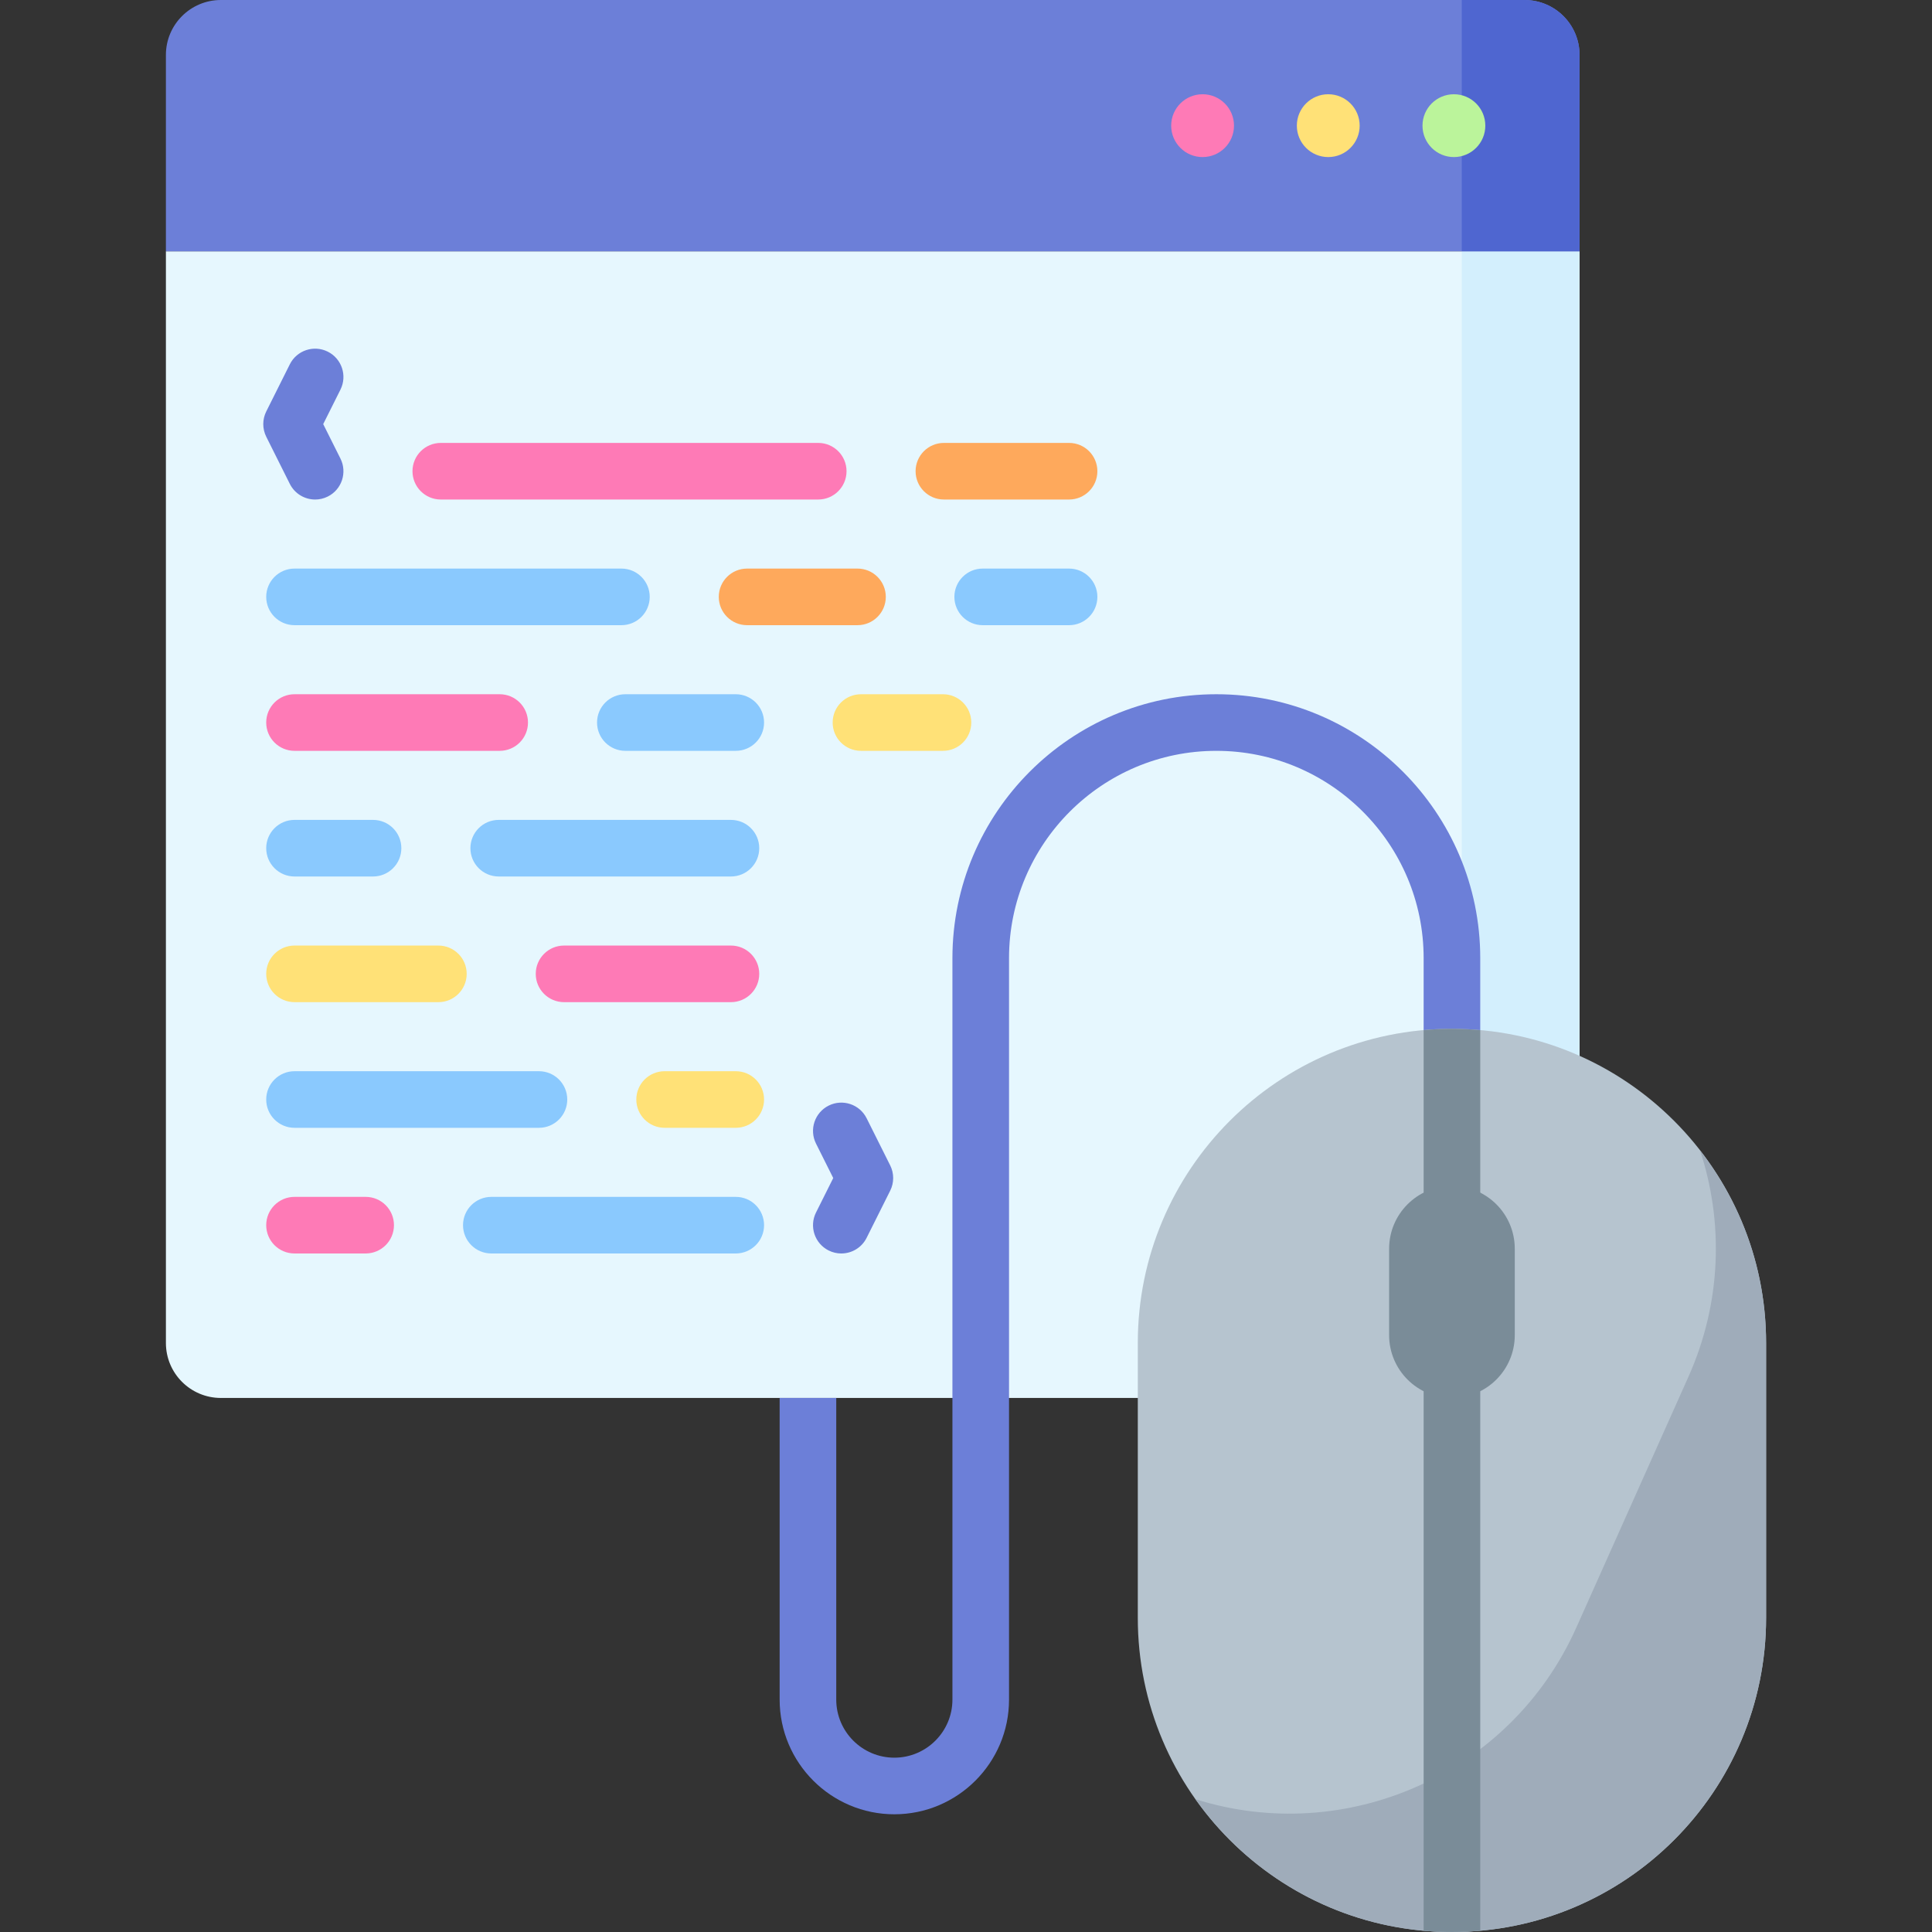 <svg id="Capa_1" enable-background="new 0 0 512 512" height="512" viewBox="0 0 512 512" width="512" xmlns="http://www.w3.org/2000/svg"><rect x="0" y="0" width="512" height="512" fill="#333333" stroke="none"/><g><g><path d="m404.033 370.472h-345.496c-8.046 0-14.569-6.523-14.569-14.569v-289.301h374.634v289.301c0 8.046-6.523 14.569-14.569 14.569z" fill="#e6f7fe"/></g><g><path d="m404.033 370.472h-16.65v-303.87h31.22v289.301c-.001 8.046-6.524 14.569-14.57 14.569z" fill="#d3effd"/></g><g><path d="m418.602 66.602h-374.635v-52.033c0-8.046 6.523-14.569 14.57-14.569h345.496c8.046 0 14.569 6.523 14.569 14.569z" fill="#6c7fd8"/></g><g><path d="m418.602 66.602h-31.22v-66.602h16.65c8.046 0 14.569 6.523 14.569 14.569v52.033z" fill="#4f66d0"/></g><g><circle cx="385.301" cy="33.301" fill="#bbf49b" r="8.325"/></g><g><circle cx="352" cy="33.301" fill="#ffe177" r="8.325"/></g><g><circle cx="318.699" cy="33.301" fill="#fe7ab6" r="8.325"/></g><g><g><path d="m98.861 232.28h-20.812c-4.143 0-7.5-3.358-7.5-7.5s3.357-7.5 7.5-7.5h20.812c4.143 0 7.5 3.358 7.5 7.5s-3.357 7.5-7.5 7.5z" fill="#8ac9fe"/></g><g><path d="m193.707 232.28h-61.544c-4.143 0-7.5-3.358-7.5-7.5s3.357-7.5 7.5-7.5h61.544c4.143 0 7.5 3.358 7.5 7.5s-3.357 7.5-7.5 7.5z" fill="#8ac9fe"/></g><g><path d="m216.84 132.378h-100.027c-4.143 0-7.5-3.358-7.5-7.5s3.357-7.5 7.5-7.5h100.027c4.143 0 7.5 3.358 7.5 7.5s-3.358 7.5-7.5 7.5z" fill="#fe7ab6"/></g><g><path d="m283.317 132.378h-33.176c-4.143 0-7.5-3.358-7.5-7.5s3.357-7.5 7.5-7.5h33.176c4.143 0 7.5 3.358 7.5 7.5s-3.357 7.5-7.5 7.5z" fill="#fea95c"/></g><g><path d="m164.683 165.679h-86.634c-4.143 0-7.5-3.358-7.5-7.5s3.357-7.5 7.5-7.5h86.634c4.143 0 7.5 3.358 7.5 7.5s-3.358 7.5-7.5 7.5z" fill="#8ac9fe"/></g><g><path d="m227.247 165.679h-29.264c-4.143 0-7.5-3.358-7.5-7.5s3.357-7.5 7.5-7.5h29.264c4.143 0 7.5 3.358 7.5 7.5s-3.357 7.5-7.5 7.5z" fill="#fea95c"/></g><g><path d="m283.317 165.679h-22.895c-4.143 0-7.5-3.358-7.5-7.5s3.357-7.5 7.5-7.5h22.895c4.143 0 7.5 3.358 7.5 7.5s-3.357 7.5-7.5 7.5z" fill="#8ac9fe"/></g><g><path d="m132.423 198.979h-54.374c-4.143 0-7.5-3.358-7.5-7.5s3.357-7.5 7.5-7.5h54.374c4.143 0 7.5 3.358 7.5 7.5s-3.358 7.5-7.5 7.5z" fill="#fe7ab6"/></g><g><path d="m194.986 198.979h-29.263c-4.143 0-7.5-3.358-7.5-7.5s3.357-7.5 7.5-7.5h29.263c4.143 0 7.5 3.358 7.5 7.5s-3.357 7.5-7.5 7.5z" fill="#8ac9fe"/></g><g><path d="m142.829 298.882h-64.78c-4.143 0-7.5-3.358-7.5-7.5s3.357-7.5 7.5-7.5h64.78c4.143 0 7.5 3.358 7.5 7.5s-3.357 7.5-7.5 7.5z" fill="#8ac9fe"/></g><g><path d="m194.986 298.882h-18.856c-4.143 0-7.5-3.358-7.5-7.5s3.357-7.5 7.5-7.5h18.856c4.143 0 7.5 3.358 7.5 7.5s-3.357 7.5-7.5 7.5z" fill="#ffe177"/></g><g><path d="m194.986 332.183h-64.78c-4.143 0-7.5-3.358-7.5-7.5s3.357-7.5 7.5-7.5h64.78c4.143 0 7.5 3.358 7.5 7.5s-3.357 7.5-7.5 7.5z" fill="#8ac9fe"/></g><g><path d="m96.905 332.183h-18.856c-4.143 0-7.5-3.358-7.5-7.5s3.357-7.5 7.5-7.5h18.856c4.143 0 7.5 3.358 7.5 7.5s-3.357 7.5-7.5 7.5z" fill="#fe7ab6"/></g><g><path d="m249.901 198.979h-21.738c-4.143 0-7.5-3.358-7.5-7.5s3.357-7.5 7.5-7.5h21.738c4.143 0 7.5 3.358 7.5 7.5s-3.357 7.5-7.5 7.5z" fill="#ffe177"/></g><g><path d="m193.707 265.582h-44.228c-4.143 0-7.5-3.358-7.5-7.5s3.357-7.5 7.5-7.5h44.228c4.143 0 7.5 3.358 7.5 7.5s-3.357 7.5-7.5 7.5z" fill="#fe7ab6"/></g><g><path d="m116.178 265.582h-38.129c-4.143 0-7.5-3.358-7.5-7.5s3.357-7.5 7.5-7.5h38.129c4.143 0 7.5 3.358 7.5 7.5s-3.358 7.5-7.5 7.5z" fill="#ffe177"/></g><g><path d="m222.953 332.185c-1.127 0-2.271-.255-3.349-.793-3.704-1.853-5.206-6.357-3.354-10.062l4.566-9.134-4.566-9.134c-1.853-3.705-.351-8.209 3.354-10.062 3.707-1.853 8.21-.351 10.062 3.354l6.244 12.488c1.056 2.111 1.056 4.597 0 6.708l-6.244 12.488c-1.312 2.628-3.962 4.147-6.713 4.147z" fill="#6c7fd8"/></g><g><path d="m83.518 132.379c-2.751 0-5.4-1.52-6.714-4.147l-6.243-12.488c-1.056-2.111-1.056-4.597 0-6.708l6.243-12.488c1.852-3.705 6.358-5.207 10.062-3.354 3.705 1.853 5.207 6.357 3.354 10.062l-4.566 9.134 4.566 9.134c1.853 3.705.351 8.21-3.354 10.062-1.077.539-2.221.793-3.348.793z" fill="#6c7fd8"/></g></g><g><path d="m322.342 183.979c-38.564 0-69.939 31.375-69.939 69.939v196.492c0 8.488-6.906 15.394-15.395 15.394s-15.394-6.906-15.394-15.394v-79.938h-15v79.938c0 16.759 13.635 30.394 30.394 30.394 16.76 0 30.395-13.635 30.395-30.394v-196.492c0-30.293 24.646-54.939 54.939-54.939s54.938 24.646 54.938 54.939v32.045c0 4.142 3.357 7.5 7.5 7.5s7.5-3.358 7.5-7.5v-32.045c0-38.564-31.374-69.939-69.938-69.939z" fill="#6c7fd8"/></g><g><g><path d="m384.781 512c-45.979 0-83.252-37.273-83.252-83.252v-72.846c0-45.979 37.273-83.252 83.252-83.252 45.979 0 83.252 37.273 83.252 83.252v72.846c0 45.979-37.274 83.252-83.252 83.252z" fill="#b6c4cf"/></g><g><path d="m450.536 304.873c6.252 18.995 5.722 40.288-3.082 59.982l-29.729 66.503c-17.427 38.983-61.135 57.969-100.901 45.451 15.081 21.285 39.887 35.191 67.956 35.191 45.979 0 83.252-37.273 83.252-83.252v-72.846c.001-19.235-6.541-36.932-17.496-51.029z" fill="#9facba"/></g><g><path d="m384.781 370.472c-9.196 0-16.65-7.455-16.65-16.65v-22.894c0-9.196 7.455-16.65 16.65-16.65 9.196 0 16.65 7.455 16.65 16.65v22.894c0 9.195-7.455 16.65-16.65 16.65z" fill="#7a8c98"/></g></g><g><path d="m384.781 272.65c-2.53 0-5.028.132-7.5.353v53.661c0 4.142 3.357 7.5 7.5 7.5s7.5-3.358 7.5-7.5v-53.661c-2.473-.221-4.971-.353-7.5-.353z" fill="#7a8c98"/></g><g><path d="m384.78 347.508c-4.143 0-7.5 3.358-7.5 7.5v156.639c2.472.221 4.97.353 7.5.353 2.53 0 5.028-.132 7.5-.353v-156.639c0-4.142-3.357-7.5-7.5-7.5z" fill="#7a8c98"/></g></g></svg>